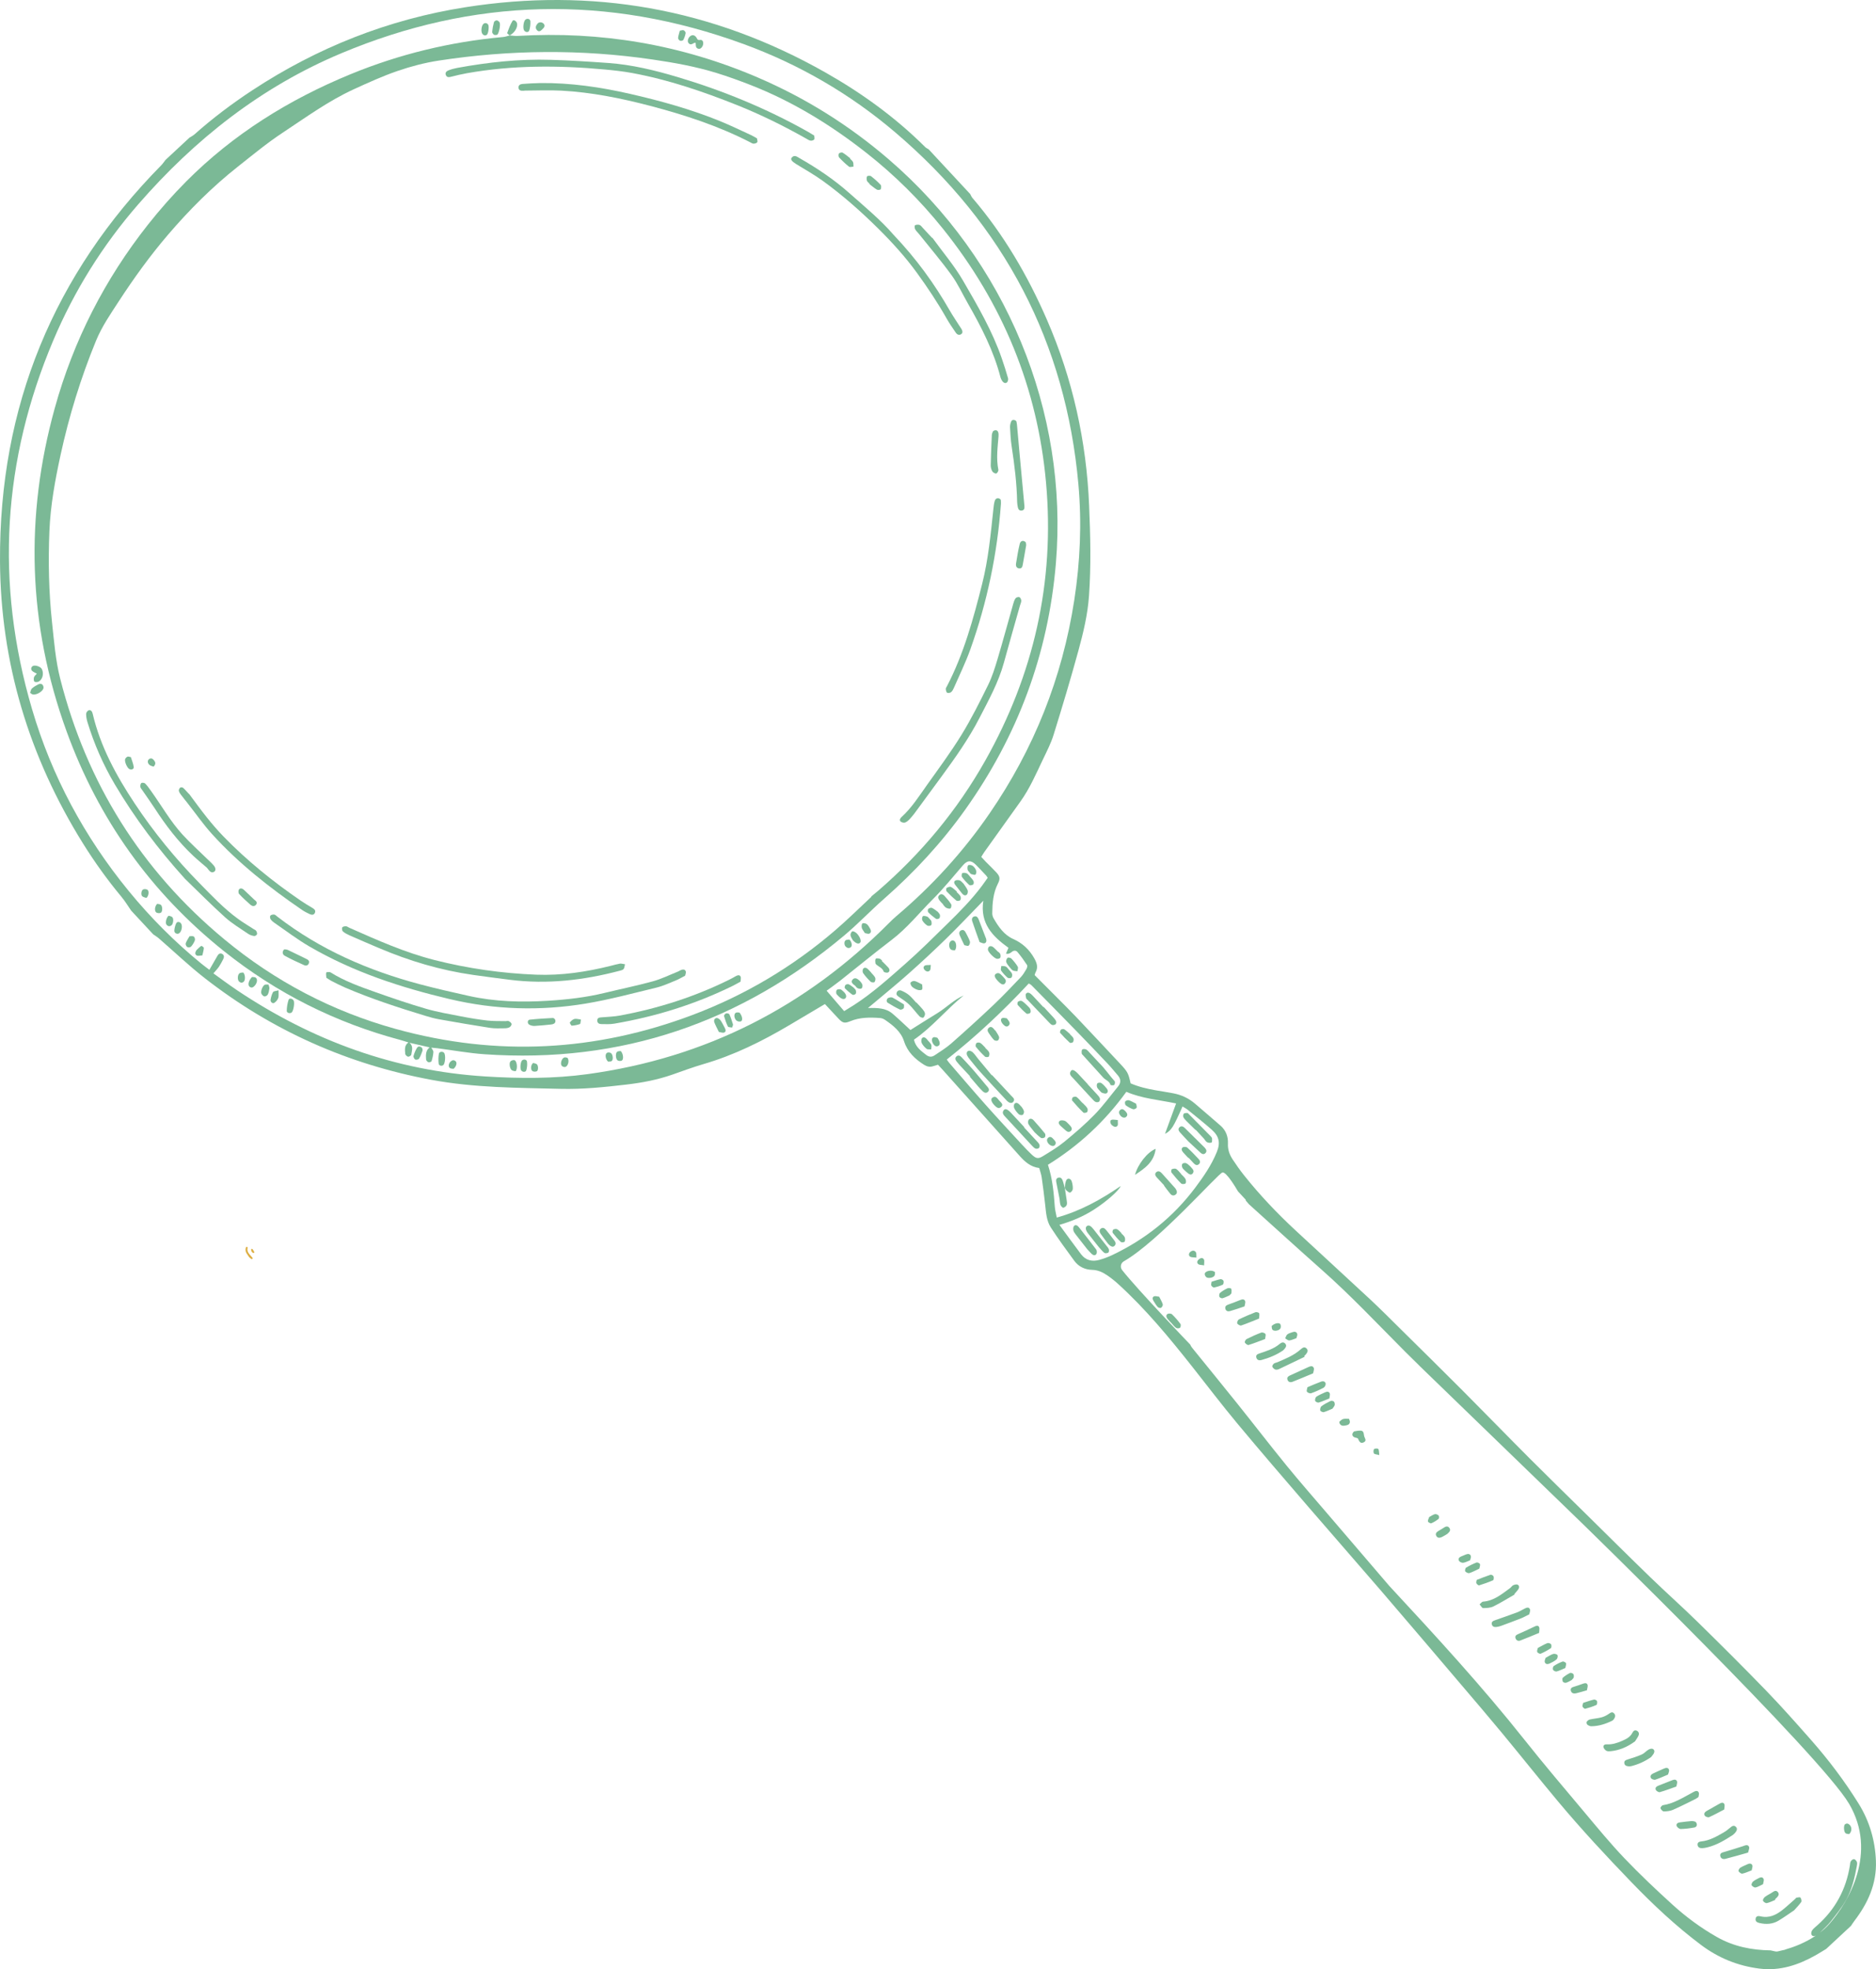 <?xml version="1.0" encoding="UTF-8"?>
<svg id="Layer_1" data-name="Layer 1" xmlns="http://www.w3.org/2000/svg" viewBox="0 0 1633.91 1714.49">
  <defs>
    <style>
      .cls-1 {
        fill: #7bb996;
      }

      .cls-1, .cls-2 {
        stroke-width: 0px;
      }

      .cls-2 {
        fill: #ddae41;
      }
    </style>
  </defs>
  <path class="cls-2" d="m219.92,1095.07c-.02-.12-.19-.2-.29-.31-.85-.97-1.74-1.92-2.54-2.93-1.17-1.47-1.97-3.08-1.48-5.11.12-.5.08-1.03-.58-1.12-.64-.08-.86.39-.97.9-.36,1.54-.27,3.05.53,4.39.78,1.32,1.69,2.56,2.42,3.65.76.67,1.3,1.23,1.94,1.64.21.14.76,0,1-.2.14-.12.03-.6-.03-.91Z"/>
  <path class="cls-2" d="m219.22,1087.31c-.27.1-.61.62-.55.87.15.69.48,1.32.75,1.98.05-.02.1-.04.15-.07.13.14.26.28.39.42.37.37.83.62,1.28.22.47-.42.2-.86-.1-1.29-.38-.54-.64-1.17-1.04-1.69-.19-.25-.66-.53-.88-.45Z"/>
  <path class="cls-1" d="m1564.66,1652.21c-.44.08-.76.73-1.16,1.09-3.66,3.2-7.22,6.55-11.03,9.56-5.54,4.39-11.6,7.39-19.22,5.56-1.87-.45-3.88-.32-4.21,2.17-.32,2.4,1.46,3.22,3.37,3.66,5.8,1.36,11.46,1.01,16.49-1.98,4.96-2.95,9.63-6.36,13.73-9.1,2.51-2.88,4.62-4.9,6.18-7.29.52-.81,0-2.85-.74-3.77-.43-.54-2.26-.1-3.42.1Z"/>
  <path class="cls-1" d="m1300.76,1398.6c6.32-3.1,12.3-6.88,18.42-10.38-.07-.15-.14-.3-.2-.45,1.06-1.23,2.2-2.4,3.17-3.7,1.08-1.44,1.45-3.3-.28-4.33-.93-.55-2.73-.11-3.88.41-1.1.49-1.79,1.78-2.81,2.52-7.15,5.19-13.93,11.04-23.47,11.79-1.11.09-2.06,1.55-3.08,2.38,1.04,1.14,2.11,3.25,3.11,3.24,3.05-.01,6.4-.19,9.03-1.48Z"/>
  <path class="cls-1" d="m1506.94,1591.22c-1.77,1.52-3.63,3-5.65,4.16-6.13,3.5-12.24,7.1-19.56,7.84-1.77.18-3.4.85-3.23,2.92.19,2.27,1.97,3.05,3.99,2.96,1.45-.06,2.91-.31,4.33-.65,8.48-2.02,15.69-6.51,22.37-10.82.95-.88,1.55-1.32,1.99-1.87,1.3-1.62,2.51-3.52.57-5.35-1.7-1.6-3.31-.47-4.81.81Z"/>
  <path class="cls-1" d="m1479.28,1564.55c.09-.98.78-2.71.23-3.92-.86-1.9-2.67-1.45-4.28-.6-8.66,4.58-16.9,10.07-26.96,11.68-.9.14-2.31,2.04-2.08,2.63.44,1.16,1.91,2.78,2.88,2.77,2.71-.04,5.61-.34,8.03-1.4,6.67-2.92,13.14-6.27,19.68-9.47.65-.32,1.2-.81,2.5-1.69Z"/>
  <path class="cls-1" d="m1303.16,1416.54c1.44-.15,2.89-.51,4.25-1.01,5.81-2.12,11.61-4.28,17.36-6.54,2.19-.86,4.25-2.05,7.12-3.46.21-1.22,1.16-3.1.61-4.41-.96-2.31-3.04-1.39-4.72-.55-2.1,1.06-4.11,2.35-6.31,3.17-6.47,2.42-13.01,4.67-19.53,6.96-1.66.58-3.11,1.38-2.65,3.47.44,2.05,2.11,2.53,3.87,2.35Z"/>
  <path class="cls-1" d="m1402.81,1524.68c7.62-.78,14.41-3.59,21.2-8.56.73-1.16,2.02-2.89,2.97-4.8.78-1.59.56-3.37-1.17-4.37-1.87-1.08-3.25.05-4.02,1.6-1.92,3.89-5.49,5.59-9.16,7.19-4.18,1.82-8.46,3.24-13.2,2.96-1.62-.1-3.18.66-2.87,2.43.2,1.17,1.39,2.52,2.48,3.16,1.01.58,2.52.52,3.77.39Z"/>
  <path class="cls-1" d="m1132.8,1174.85c-5.91,5.25-13.17,8.16-20.34,11.21-1,.42-2.23.52-3.01,1.18-.72.61-1.56,1.95-1.32,2.63.37,1.02,1.51,2.07,2.55,2.48.9.36,2.25.11,3.17-.32,7.52-3.53,14.98-7.17,22.46-10.78-.12-.24-.24-.48-.36-.71.4-.37.85-.69,1.18-1.11,1.25-1.59,2.74-3.38.87-5.33-1.88-1.97-3.62-.64-5.21.76Z"/>
  <path class="cls-1" d="m1439.46,1522.67c-.97-.47-2.73.07-3.8.71-2,1.19-3.57,3.19-5.66,4.11-3.96,1.75-8.12,3.08-12.28,4.36-1.73.53-3.2,1.02-3.02,3.12.18,2.11,1.81,2.68,3.57,2.85.91.08,1.86.03,2.73-.2,6.08-1.55,11.69-4.07,17.06-7.86.58-.76,1.44-1.71,2.11-2.78.98-1.57,1.08-3.44-.71-4.31Z"/>
  <path class="cls-1" d="m1098.72,1184.09c6.72-1.86,13.09-4.48,18.62-8.26.47-.44.76-.66,1-.93,1.36-1.55,2.82-3.31.88-5.26-1.62-1.63-3.37-.67-4.88.58-4.99,4.15-11.12,6.03-17.16,8.06-1.83.62-3.64,1.31-2.95,3.74.66,2.29,2.59,2.6,4.5,2.07Z"/>
  <path class="cls-1" d="m1381.9,1499.12c-.33.49.05,2.03.6,2.45.96.75,2.32,1.41,3.47,1.39,6.56-.09,12.6-2.04,18.37-4.92.4-.37.88-.68,1.17-1.11,1.06-1.57,1.91-3.3.39-5.04-1.67-1.92-3.08-.83-4.73.3-1.9,1.31-4.06,2.42-6.29,3.01-3.32.88-6.83,1.1-10.2,1.86-1.07.24-2.15,1.14-2.77,2.06Z"/>
  <path class="cls-1" d="m1523.4,1608.16c-.58-1.99-2.46-1.91-4.16-1.25-.34.13-.67.29-1.02.4-5.56,1.73-11.09,3.55-16.69,5.14-1.94.55-3.7,1.12-3.23,3.5.45,2.29,2.54,2.93,4.37,2.47,6.53-1.65,12.98-3.56,19.8-5.47.43-1.93,1.31-3.52.94-4.8Z"/>
  <path class="cls-1" d="m1144.26,1191.08c-.92-2.31-2.94-1.66-4.69-.86-5.26,2.41-10.51,4.85-15.8,7.21-1.61.72-3.04,1.58-2.5,3.6.63,2.34,2.62,2.74,4.43,2.04,5.9-2.28,11.71-4.8,17.95-7.39.27-1.72,1.09-3.4.61-4.6Z"/>
  <path class="cls-1" d="m1340.46,1416.54c-.97-1.84-2.76-.96-4.33-.21-4.56,2.19-9.16,4.28-13.78,6.34-1.6.71-3.05,1.51-2.41,3.59.6,1.93,2.35,2.74,3.97,2.13,5.41-2.01,10.7-4.31,16.58-6.72.04-1.97.63-3.87-.04-5.13Z"/>
  <path class="cls-1" d="m1080.99,1154.03c5.12-1.72,10.1-3.85,15.57-6.01.11-1.75.57-3.33.13-4.63-.21-.61-2.38-1.25-3.26-.9-4.89,1.89-9.72,3.95-14.41,6.26-.92.45-1.8,2.58-1.44,3.45.39.95,2.54,2.12,3.42,1.83Z"/>
  <path class="cls-1" d="m1444.23,1554.76c-1.79.68-2.94,1.98-2.01,3.73.52.98,2.52,2.1,3.43,1.83,4.7-1.33,9.26-3.1,14.35-4.88.26-1.6,1.05-3.24.6-4.48-.7-1.93-2.53-1.69-4.22-1-4.03,1.64-8.08,3.23-12.15,4.78Z"/>
  <path class="cls-1" d="m1497.5,1570.43c-3.72,2.2-7.56,4.21-11.3,6.4-1.55.91-2.51,2.53-1.31,4.11.66.86,2.78,1.55,3.69,1.14,4.28-1.89,8.37-4.19,13.15-6.66.06-1.59.7-3.5.05-4.76-.92-1.78-2.71-1.15-4.28-.23Z"/>
  <path class="cls-1" d="m1087.39,1171.02c4.79-1.47,9.45-3.36,14.44-5.21.18-1.86.85-3.52.28-4.41-.55-.85-2.64-1.56-3.59-1.2-4.38,1.64-8.66,3.58-12.84,5.68-.86.43-1.81,2.39-1.49,2.98.58,1.04,2.4,2.4,3.21,2.16Z"/>
  <path class="cls-1" d="m1071.16,1141.54c4.15-1.16,8.21-2.64,12.77-4.14.24-1.69.98-3.32.53-4.56-.69-1.91-2.47-1.71-4.18-1.02-3.5,1.42-7.05,2.76-10.61,4.03-1.74.62-2.9,1.6-2.43,3.59.49,2.1,2.32,2.54,3.92,2.09Z"/>
  <path class="cls-1" d="m1154.6,1204.73c-.27-2.09-2.31-2.43-3.91-1.85-3.9,1.42-7.69,3.13-11.99,4.91-.2,1.39-.97,3.07-.42,3.89.6.9,2.68,1.68,3.66,1.34,3.75-1.32,7.4-2.96,10.89-4.84.98-.53,1.91-2.33,1.76-3.44Z"/>
  <path class="cls-1" d="m1460.29,1589.76c.41,1.18,2.36,2.67,3.55,2.65,4-.09,8-.61,11.92-1.34,2.34-.43,2.92-3.13.9-4.99-.79-.15-2.05-.67-3.25-.59-3.46.25-6.88.73-10.32,1.16-1.83.22-3.46,1.23-2.8,3.11Z"/>
  <path class="cls-1" d="m1453.63,1540.88c-.57-1.96-2.48-1.92-4.14-1.19-3.31,1.46-6.64,2.89-9.89,4.46-1.59.77-2.77,2.31-1.66,3.97.6.91,2.69,1.68,3.71,1.36,3.61-1.14,7.05-2.78,11.11-4.46.31-1.29,1.24-2.89.87-4.15Z"/>
  <path class="cls-1" d="m1016.88,1143.99c-1.67,1.06-1.07,2.93.05,4.37.92,1.18,2.03,2.22,3.05,3.32l.02-.02c1.41,1.51,2.65,3.26,4.28,4.43.8.58,2.74.55,3.43-.04.66-.57.94-2.64.42-3.34-2.23-2.98-4.68-5.85-7.37-8.42-.76-.73-2.98-.87-3.89-.29Z"/>
  <path class="cls-1" d="m1288.27,1380.28c4.13-1.26,8.2-2.71,12.14-4.43.59-.26.76-2.37.41-3.4-.24-.7-1.93-1.62-2.61-1.41-3.98,1.29-7.85,2.88-12.08,4.5-.12.89-.64,2.07-.28,2.89.38.84,1.85,2.04,2.43,1.86Z"/>
  <path class="cls-1" d="m1378.35,1466.02c-2.36.88-4.76,1.69-7.18,2.42-1.86.56-3.68,1.22-3.03,3.62.6,2.22,2.55,2.66,4.46,2.22,2.99-.69,5.92-1.63,9.52-2.64.23-1.69,1.04-3.51.53-4.85-.74-1.92-2.66-1.38-4.29-.76Z"/>
  <path class="cls-1" d="m1535.48,1654.85c.38,1,2.34,2.28,3.29,2.08,2.58-.55,4.98-1.82,7.46-2.81-.08-.19-.17-.37-.25-.56.53-.49,1.07-.97,1.58-1.48,1.39-1.39,2.34-3.1.81-4.82-1.57-1.76-3.23-.76-4.84.36-2.05,1.42-4.41,2.41-6.37,3.92-.94.72-1.99,2.48-1.68,3.31Z"/>
  <path class="cls-1" d="m1276.21,1368.16c.73.9,2.58,1.74,3.55,1.43,2.74-.84,5.28-2.29,8.61-3.83.22-1.04.89-2.54.66-3.93-.11-.64-2.25-1.74-2.98-1.46-3.18,1.23-6.27,2.75-9.18,4.52-.71.43-1.15,2.68-.67,3.26Z"/>
  <path class="cls-1" d="m1158.8,1219.79c-2.75,1.31-5.48,2.76-7.9,4.57-.85.64-1.28,2.52-1.03,3.68.15.68,2.21,1.67,3.07,1.43,2.74-.79,5.33-2.09,7.59-3.03.89-1.4,1.77-2.23,1.95-3.22.17-.94-.09-2.36-.73-2.96-.62-.58-2.18-.83-2.95-.46Z"/>
  <path class="cls-1" d="m1158.08,1212.96c-.87-1.8-2.77-1.36-4.33-.6-2.42,1.17-4.98,2.14-7.18,3.63-.87.59-1.39,2.45-1.16,3.58.14.71,2.18,1.8,3,1.57,3.08-.88,6.02-2.24,9.42-3.58.14-1.68.82-3.43.25-4.61Z"/>
  <path class="cls-1" d="m1185.1,1245.58c-2.12-.12-4.26.46-5.72.65-2.17,1.8-1.95,3.93,0,5.02,1.08.6,3.02.57,3.37,1.35,1.12,2.44,2.18,4.69,5.17,3.07,2.81-1.53.5-3.64.14-5.64-.38-2.12-.32-4.29-2.97-4.45Z"/>
  <path class="cls-1" d="m1257.07,1330.34c-1.35.91-2.78,1.7-4.18,2.54-1.67,1.01-3.1,2.31-1.89,4.43,1.19,2.09,3.18,1.66,4.89.87,1.64-.76,3.14-1.8,4.67-2.7,1.46-1.46,3.41-2.88,1.82-5.14-1.56-2.23-3.54-1.2-5.31,0Z"/>
  <path class="cls-1" d="m1347.7,1430.58c-2.66,1.03-5.13,2.54-8.29,4.19-.2.93-.93,2.35-.58,3.47.24.78,2.3,1.85,2.99,1.56,3.09-1.32,6.09-2.94,8.87-4.81.63-.42.75-2.57.23-3.39-.48-.75-2.37-1.35-3.22-1.02Z"/>
  <path class="cls-1" d="m1390.37,1484.44c.64-.28.89-2.32.58-3.36-.2-.67-1.88-1.55-2.63-1.37-3.17.75-6.24,1.87-9.46,2.89-.25,1.26-.86,2.41-.54,3.23.33.84,1.75,2.06,2.35,1.9,3.31-.85,6.6-1.92,9.71-3.3Z"/>
  <path class="cls-1" d="m1352.79,1439.99c-2.06.62-3.89,1.94-6.64,3.41-.19.84-1.08,2.42-.71,3.69.58,2.01,2.59,2.01,4.18,1.25,2.13-1.01,4.31-2.07,6.06-3.59.82-.71,1.29-2.84.8-3.76-.42-.79-2.6-1.33-3.68-1Z"/>
  <path class="cls-1" d="m1526.22,1624.09c-.69-1.87-2.53-1.82-4.22-1.02-2.12,1.02-4.38,1.81-6.34,3.08-.85.55-1.79,2.42-1.46,3,.6,1.03,2.31,2.31,3.25,2.13,2.63-.52,5.09-1.73,8.14-2.85.25-1.48,1.06-3.12.62-4.33Z"/>
  <path class="cls-1" d="m1363.94,1448.09c-.13-.68-2.23-1.77-2.98-1.49-2.69.99-5.3,2.32-7.68,3.9-.71.47-1.11,2.45-.69,3.26.43.84,2.21,1.73,3.09,1.5,2.43-.61,4.69-1.8,7.61-3,.25-1.27.91-2.79.65-4.17Z"/>
  <path class="cls-1" d="m1064.69,1130.35c2.38-.7,4.62-1.86,6.09-2.49,1.02-1.12,1.66-1.49,1.7-1.93.12-1.31.39-2.86-.18-3.9-.32-.58-2.43-.77-3.35-.34-2.27,1.05-4.46,2.39-6.37,3.98-.69.58-.9,2.34-.56,3.33.23.69,1.95,1.55,2.68,1.33Z"/>
  <path class="cls-1" d="m1526.7,1638.26c-.76.69-1.5,2.54-1.11,3.13.66,1,2.39,2.13,3.38,1.93,2.06-.4,3.93-1.64,6.53-2.83.2-1.44,1.08-3.36.49-4.62-1.01-2.16-3.08-1.34-4.72-.42-1.57.88-3.27,1.63-4.56,2.81Z"/>
  <path class="cls-1" d="m1361.12,1460.76c-.59.54-.42,2.49.09,3.45.33.63,2.04,1.09,2.87.84,1.71-.51,3.26-1.55,4.72-2.3.72-.86,1.61-1.46,1.8-2.26.23-.95.23-2.36-.33-3.04-.56-.67-2.21-1.22-2.88-.88-2.24,1.13-4.42,2.5-6.27,4.18Z"/>
  <path class="cls-1" d="m1280.36,1358.47c.25-1.15,1.03-2.59.69-3.71-.58-1.9-2.35-2.12-4.07-1.46-1.51.57-2.99,1.23-4.48,1.85-1.74.72-2.78,2.14-1.76,3.81.58.95,2.42,1.79,3.55,1.66,1.91-.22,3.69-1.25,6.08-2.14Z"/>
  <path class="cls-1" d="m1064.97,1118.49c.67-.32.95-2.27.67-3.3-.19-.7-1.8-1.64-2.56-1.5-2.61.5-5.13,1.42-7.84,2.24-.14,1.32-.63,2.5-.26,3.28.39.82,1.76,1.89,2.44,1.74,2.6-.54,5.18-1.32,7.55-2.46Z"/>
  <path class="cls-1" d="m1005.02,1128.7c-1.75.84-1.15,2.77-.16,4.29,1.11,1.7,2.12,3.5,3.48,4.97.59.64,2.31,1.07,2.88.68.84-.58,1.74-2.13,1.5-2.99-.58-2.07-1.8-3.98-3.11-6.65-1.45-.14-3.35-.88-4.58-.29Z"/>
  <path class="cls-1" d="m1125.68,1159.84c-1.53.58-3.25.96-4.47,1.94-.95.75-1.27,2.29-1.88,3.48,1.19.64,2.46,1.87,3.57,1.78,1.94-.17,3.78-1.15,6.22-1.98.25-1.19,1.05-2.63.7-3.76-.6-1.93-2.4-2.11-4.14-1.45Z"/>
  <path class="cls-1" d="m1249.77,1318.3c-1.54.33-2.9,1.4-4.98,2.49-.34.99-1.18,2.41-1.15,3.83.01.58,2.24,1.91,2.91,1.64,2.28-.95,4.43-2.31,6.37-3.84.53-.42.57-2.37.07-2.92-.71-.78-2.26-1.4-3.23-1.2Z"/>
  <path class="cls-1" d="m1607.38,1596.07c.91.72,2.45.63,3.18.79,2.36-2.27,2.4-5.79.7-7.73-1.26-1.45-2.77-1.99-4.36-.79-1.29.98-1.1,6.48.48,7.73Z"/>
  <path class="cls-1" d="m1057.79,1110.63c.53-.92.36-2.25.45-2.94-2.36-2.53-8.52-1.3-8.97,1.3-.16.92.66,2.52,1.5,3.08,1.84,1.21,6.01.31,7.02-1.44Z"/>
  <path class="cls-1" d="m1166.61,1237.72c-.24.21-.11,1.1.12,1.55,1.32,2.63,3.56,2.12,5.71,1.72,1.93-.36,3.42-1.25,3.23-3.56-.04-.52-.35-1.02-.77-2.14-1.58.02-3.37-.24-4.98.16-1.23.31-2.29,1.39-3.3,2.27Z"/>
  <path class="cls-1" d="m1115.1,1156.72c.6-.92.6-2.86,0-3.83-.99-1.62-5.13-.89-7.56,1.64.13.69,0,2.22.7,3.16,1.16,1.57,5.56,1.03,6.86-.97Z"/>
  <path class="cls-1" d="m1042.03,1094.94c-.18-2.19.16-3.76-.47-4.69-1.25-1.84-3.18-1.63-4.73-.39-1.42,1.14-1.9,3.06-.37,4.18,1.15.84,3.11.56,5.58.89Z"/>
  <path class="cls-1" d="m1043.62,1100.59c.97.83,2.79.65,5.11,1.1-.04-2.38.46-4.16-.21-5.23-1.08-1.72-2.91-1.24-4.32-.09-1.43,1.18-2.16,2.88-.59,4.22Z"/>
  <path class="cls-1" d="m1196.79,1261.68c-.68.72-.75,2.82-.16,3.74.5.79,2.31.78,4.67,1.44-.35-2.58-.13-4.32-.9-5.31-.46-.6-2.97-.54-3.61.13Z"/>
  <path class="cls-1" d="m660.6,67.72c-67.57-29.09-137.6-40.71-209.85-36.44-2.24.13-4.53-.26-6.79-.43-1.92.47-3.8,1.19-5.76,1.37-46.14,4.2-90.5,14.96-132.98,32.43-53.68,22.07-102.09,52.2-143.01,93.3-11.77,11.82-22.89,24.42-33.25,37.52-37.64,47.61-64.95,100.93-81.29,159.96-25.98,93.83-23.66,187.79,10.35,281.39,27.7,76.22,73.22,140.3,136.99,191.25,46.01,36.75,97.44,62.39,153.84,77.41,2.32.62,4.61,1.42,6.91,2.14-3.73,2.42-3.12,6.33-2.82,9.96.07.91,1.57,2.32,2.51,2.44.89.12,2.66-1.01,2.77-1.82.49-3.5,2.07-7.29-1.58-10.33,5.86,1.34,11.71,2.68,17.57,4.02-3.55,2.69-3.37,6.67-3.11,10.56.06.84,1.15,2.08,1.99,2.35.81.25,2.58-.29,2.77-.88.8-2.58,1.44-5.29,1.59-8,.07-1.2-1.17-2.52-1.82-3.79,1.83.18,3.66.31,5.48.54,13.6,1.76,27.18,4.25,40.81,5.2,119.68,8.35,223.47-28.08,313.23-103.29,12.11-10.14,23.02-21.68,34.9-32.11,26.47-23.23,50.23-48.91,70.68-77.65,45.38-63.79,72.23-135,78.89-214.23,11.13-132.35-43.41-263.95-145.56-351.84-34.33-29.54-72.13-53.22-113.47-71.02Zm160.51,131.26c52.42,65.23,82.57,139.06,89.94,221.26,7.79,86.9-10.94,167.39-52.86,241.84-24.46,43.44-55.92,81.11-93.51,113.6-1.92,1.66-3.93,3.23-5.89,4.84.06.07.13.14.19.22-10.51,9.77-20.72,19.91-31.6,29.25-37,31.76-78.45,56.45-124.3,73.71-83.9,31.59-170.1,36.6-258.49,12.12-54.98-15.23-104.84-41.23-149.19-77.98-72.73-60.27-119.93-136.39-142.98-226.99-4.06-15.97-5.35-32.63-7.11-49.04-2.84-26.45-3.36-52.94-2.28-79.39.92-22.43,4.95-44.32,9.67-66.08,7.42-34.19,17.69-67.4,30.91-99.62,5.11-12.44,12.69-23.39,19.92-34.49,13.12-20.13,27.15-39.59,42.8-57.86,18.51-21.61,38.5-41.64,60.83-59.27,12.83-10.13,25.47-20.62,39.11-29.61,20.15-13.27,39.72-27.62,61.84-37.75,12.58-5.76,25.24-11.53,38.34-16.02,11.52-3.95,23.53-7.09,35.62-8.95,61.78-9.47,123.99-10.11,186.5-.92,18.72,2.75,37.41,6.09,55.62,11.72,9.96,3.08,19.81,6.65,29.54,10.45,36.66,14.34,69.96,34.78,100.97,59.17,24.62,19.36,46.75,41.33,66.39,65.77Z"/>
  <path class="cls-1" d="m33.81,593.37c3.48-2.01,4.56-7.3,2.54-11.02-1.02-1.88-5.41-3.43-7.43-2.63-1.85.73-2.39,3.13-.82,4.5,1.09.95,2.52,1.5,3.99,2.33-.95,1.12-2.14,1.95-2.47,3.07-.35,1.18-.35,3.18.37,3.82.73.65,2.81.52,3.82-.07Z"/>
  <path class="cls-1" d="m599.49,37.21c1.42,2.13,3.09,1.41,4.75.36.41-.26,1.01-.24,1.63-.38.04.65.11,1.17.11,1.69,0,1.85.58,3.34,2.64,3.64,1.76.26,3.69-2.05,3.85-4.52.13-1.98-.86-3.59-2.8-3.21-2.54.5-2.52-1.58-3.52-2.67-1.47-1.61-3.1-1.97-4.88-.71-1.84,1.31-2.82,4.23-1.77,5.8Z"/>
  <path class="cls-1" d="m622.19,890.17c.97,2.6,2.36,5.05,3.91,8.28,1.43.2,3.34,1.03,4.66.5,1.85-.76,1.24-2.7.34-4.3-1.19-2.12-2.16-4.39-3.58-6.33-.74-1-2.36-2.11-3.4-1.99-1.9.22-2.57,2.12-1.93,3.85Z"/>
  <path class="cls-1" d="m443.86,30.75c-.05.02-.1.06-.15.08.08,0,.17.02.25.02,0,0,0,0,.01,0-.03-.03-.08-.06-.11-.1Z"/>
  <path class="cls-1" d="m450.42,20.9c-.23-2.4-3.09-4.28-4.07-2.69-2,3.23-3.27,6.95-4.61,10.56-.12.33,1.3,1.28,2.11,1.98,3.79-1.64,6.91-6.3,6.56-9.85Z"/>
  <path class="cls-1" d="m37.92,598.53c0-.94-.6-2.27-1.34-2.76-.73-.48-2.17-.45-2.98-.04-2.06,1.04-4.14,2.19-5.82,3.73-.95.87-1.1,2.59-1.55,3.75.95.69,1.23.95,1.55,1.12,3.07,1.61,10.14-2.35,10.14-5.8Z"/>
  <path class="cls-1" d="m430.38,30.31c.8.42,2.01,0,2.68-.03,1.64-1.45,3.06-9.05,2.07-10.73-.49-.83-1.59-1.76-2.44-1.82-.83-.06-2.24.78-2.45,1.52-.77,2.77-1.3,5.65-1.57,8.53-.08.8.9,2.11,1.71,2.54Z"/>
  <path class="cls-1" d="m251.31,870.58c-.97,3.02-1.51,6.3-1.57,9.5-.04,1.86,2.86,2.63,4.32,1.39,1.57-1.32,2.73-8.61,1.66-10.38-1.14-1.88-3.83-2.34-4.41-.51Z"/>
  <path class="cls-1" d="m632.36,882.3c-.8.27-1.92,1.69-1.75,2.31.87,3.12,1.93,6.23,3.36,9.14.34.69,2.35.6,3.67.88.41-1.43.93-2.2.75-2.77-.92-2.97-1.89-5.95-3.16-8.79-.27-.6-2.06-1.04-2.87-.77Z"/>
  <path class="cls-1" d="m742.36,810.88c-.9.33-1.8,2.32-1.61,3.42.31,1.72,1.54,3.3,2.11,4.43,1.06.92,1.58,1.49,2.2,1.89,1.56,1,3.41,1.42,4.34-.31.5-.92,0-2.68-.54-3.84-.69-1.48-1.7-2.95-2.91-4.04-.96-.87-2.7-1.86-3.6-1.53Z"/>
  <path class="cls-1" d="m386.71,916.56c-1.29-1.36-4.14-1.01-4.46.86-.48,2.8-.51,5.78-.18,8.64.21,1.79,2.47,2.35,3.93,1.33,1.82-1.27,2.33-9.12.71-10.83Z"/>
  <path class="cls-1" d="m367.61,912.35c-1.81-1.7-3.52-1.54-4.48.05-1.3,2.15-2.31,4.55-2.97,6.99-.24.87.68,2.7,1.52,3.11.83.4,2.82-.05,3.27-.79,1.31-2.14,2.21-4.56,3.04-6.96.25-.73-.25-1.75-.37-2.4Z"/>
  <path class="cls-1" d="m233.23,865.89c.81-1.58,1.17-3.46,1.4-5.26.12-.98-.42-2.06-.73-3.41-1.24.03-2.4-.24-3.27.14-1.9.83-3.84,5.76-2.97,7.74.46,1.04,1.65,2.27,2.65,2.43.92.15,2.47-.76,2.92-1.64Z"/>
  <path class="cls-1" d="m460.95,26.53c.8-2.53,1.12-5.36.97-8.04-.12-2.07-2.73-2.73-4.28-1.39-1.69,1.46-2.42,7.41-1.16,9.38,1.13,1.77,3.85,1.98,4.46.05Z"/>
  <path class="cls-1" d="m242.59,862.19c-2.27.69-4.28.69-4.8,1.6-1.13,1.97-1.72,4.35-2.13,6.65-.31,1.78,1.7,3.6,3.1,2.77,1.53-.91,2.93-2.58,3.55-4.25.62-1.67.21-3.76.28-6.76Z"/>
  <path class="cls-1" d="m751.15,804c-.76.59-.86,2.58-.56,3.81.34,1.37,1.46,2.56,2.69,4.57.99.15,2.67.92,3.85.47,1.83-.71,1.64-2.66.73-4.25-.83-1.44-1.67-3.06-2.93-4.02-.95-.72-3.06-1.13-3.77-.57Z"/>
  <path class="cls-1" d="m165.06,815.12c-1.36,2.45-2.67,4.24-3.33,6.25-.28.85.53,2.65,1.35,3.16.79.49,2.72.3,3.31-.35,1.41-1.57,2.57-3.49,3.33-5.48.34-.9-.2-2.85-.94-3.32-.96-.61-2.54-.22-3.71-.25Z"/>
  <path class="cls-1" d="m454.63,923.34c-1.31,1.32-1.81,6.8-.78,8.47,1.05,1.7,3.95,1.92,4.52.06.72-2.34.93-5.02.64-7.5-.24-2-2.96-2.47-4.38-1.04Z"/>
  <path class="cls-1" d="m424.08,30.23c1.29-1.1,2.06-7.31,1.09-8.79-.99-1.52-2.98-1.77-4.24-.53-1.59,1.56-2.16,6.31-.99,8.27,1.02,1.71,2.84,2.17,4.14,1.05Z"/>
  <path class="cls-1" d="m448.14,923.06c-1.01-.35-2.88.23-3.57,1.05-1.34,1.59-.55,6.39,1.17,7.64.98.71,2.45.71,3.29.92,2.07-2.24,1.17-8.9-.88-9.61Z"/>
  <path class="cls-1" d="m222.68,851.15c-.96-.65-2.5-.43-3.19-.52-3.12,3.23-3.86,7.03-2.11,8.45,1.68,1.36,3.06.59,4.29-.68,2.32-2.4,2.94-5.93,1.01-7.25Z"/>
  <path class="cls-1" d="m175.31,823.53c-1.52,1.03-2.81,2.4-4.17,3.67-.13.12-.19.3-.28.46-.96,1.54-1.25,3.36.54,4.25,1.15.58,2.85,0,4.84-.09.54-2.47,1.18-4.47,1.3-6.51.03-.56-1.97-1.95-2.23-1.78Z"/>
  <path class="cls-1" d="m153.39,804c-.86,1.95-1.45,4.15-1.56,6.29-.11,2.06,2.29,3.3,3.99,2.39,2.41-1.3,3.46-6.8,1.7-8.89-1.23-1.45-3.36-1.51-4.12.21Z"/>
  <path class="cls-1" d="m595.14,34.75c.97-1.85,1.67-3.92,2.03-5.99.12-.7-.93-2.06-1.74-2.4-.81-.35-1.97.18-3.33.37-.56,2.2-1.29,4.23-1.5,6.34-.08.75.94,2.11,1.73,2.4.81.29,2.49-.09,2.82-.71Z"/>
  <path class="cls-1" d="m537.93,923.23c.91.62,2.86.66,3.75.08,1.62-1.07,1.15-5.99-1.05-8.24-.75.14-2.25,0-3.16.68-1.57,1.16-1.31,6.29.46,7.48Z"/>
  <path class="cls-1" d="m149.3,805.67c1.59-1.14,2.18-5.77.75-7.16-.86-.84-2.4-.97-3.19-1.26-2.12,1.71-2.97,6.3-1.92,7.71,1.23,1.65,2.83,1.82,4.36.71Z"/>
  <path class="cls-1" d="m211.84,846.69c-.79.15-2.32.01-3.24.69-1.75,1.29-1.93,5.6-.5,7.04,1.37,1.39,2.94,1.56,4.31.13,1.32-1.37,1.29-5.96-.57-7.86Z"/>
  <path class="cls-1" d="m491.59,920.64c-2.37.64-3.91,5.49-2.31,7.32.59.68,1.94,1.17,2.83,1.04,2.55-.37,4.14-5.69,2.07-8.02-.61-.1-1.71-.58-2.59-.34Z"/>
  <path class="cls-1" d="m140.05,794.68c1.63-.87,1.62-5.68,0-6.92-.92-.71-2.43-.64-3.17-.81-2.26,2.23-2.46,6.42-.67,7.55.98.62,2.84.71,3.84.18Z"/>
  <path class="cls-1" d="m640.85,881.75c-1.87,1.05-1.56,4.98.64,6.83.89.75,2.8,1.08,3.83.65,1.78-.74,1.29-4.65-1.27-7.63-.68.01-2.22-.4-3.19.15Z"/>
  <path class="cls-1" d="m467.48,26.04c1.61,2.01,3.21,1.18,4.61-.3,2.33-2.06,2.75-3.51,1.46-5.03-1.35-1.58-3.97-1.76-5.36-.14-1.32,1.56-2.31,3.46-.71,5.46Z"/>
  <path class="cls-1" d="m463.73,932.54c.94.63,2.82.64,3.85.12,1.36-.69,1.35-4.91-.01-6.05-.94-.79-2.45-.88-3.26-1.14-2.16,1.81-2.32,5.89-.57,7.08Z"/>
  <path class="cls-1" d="m128.48,774.72c-.92-.66-2.8-.81-3.81-.32-1.63.8-2.13,4.67-.79,5.89,1.01.92,2.68,1.13,3.6,1.48,2.09-1.66,2.51-5.96,1-7.05Z"/>
  <path class="cls-1" d="m531.98,916.79c-.86-.55-2.58-.62-3.38-.11-1.79,1.15-1.45,5.23,1.01,7.64.7-.1,2.25.1,3.16-.56,1.56-1.12,1.04-5.81-.79-6.98Z"/>
  <path class="cls-1" d="m392.52,924.17c-1.86,1.65-2.32,4.64-.65,5.74,1,.66,2.52.51,3.21.63,2.52-2.31,3.13-5.21,1.81-6.5-1.49-1.45-3-1.09-4.37.12Z"/>
  <path class="cls-1" d="m736.51,824.12c1.32,1.38,2.92,1.69,4.47.6,1.42-1,1.07-4.43-1.15-6.68-.76.12-2.27-.04-3.26.59-1.52.96-1.44,4.04-.06,5.49Z"/>
  <path class="cls-1" d="m1041.31,983.86c.05-.05.11-.1.17-.15,2.29,2.46,4.59,4.9,6.85,7.38,1,1.1,1.71,2.65,2.91,3.34,1.08.62,2.82.74,3.94.31.56-.22.54-2.19.48-3.36-.03-.65-.54-1.42-1.04-1.93-6.53-6.66-13.09-13.28-19.66-19.91-.25-.25-.65-.57-.94-.54-1.02.09-2.37-.02-2.95.58-.58.6-.82,2.13-.46,2.94.58,1.3,1.68,2.44,2.71,3.5,2.62,2.66,5.32,5.24,7.99,7.85Z"/>
  <path class="cls-1" d="m935.44,1067.39c-.76.78-.86,2.67-.56,3.91.33,1.37,1.36,2.65,2.26,3.82,3.42,4.45,6.91,8.83,9.74,12.43,1.72,1.85,2.7,2.99,3.77,4.04,1.38,1.35,3.16,1.86,4.25.2.59-.89.52-2.98-.14-3.87-4.92-6.59-10.05-13.01-15.14-19.48-1.14-1.46-2.76-2.49-4.18-1.05Z"/>
  <path class="cls-1" d="m1045.55,1003.59c1.42,1.31,3.03,1.76,4.39.29,1.33-1.45.77-3.05-.52-4.45-.13-.14-.25-.28-.38-.42-5.73-5.66-11.46-11.33-17.2-16.99-1.33-1.31-2.93-1.96-4.43-.66-1.52,1.32-1.05,3.03.18,4.42,2.23,2.52,4.58,4.96,7.29,7.88,3.26,3.04,6.96,6.49,10.67,9.92Z"/>
  <path class="cls-1" d="m946.71,1067.44c-1.6,1.07-1.37,3.39.87,6.34,3.28,4.3,6.68,8.5,9.36,11.89,2.13,2.3,3.36,4.03,4.99,5.18.75.53,2.53.27,3.39-.3.58-.38.71-2.05.4-2.95-.4-1.17-1.4-2.16-2.21-3.19-3.67-4.7-7.39-9.37-11.04-14.09-2.36-3.05-4.12-3.98-5.77-2.89Z"/>
  <path class="cls-1" d="m1006.94,1020.66c-1.47,1.42-.69,3.08.53,4.43,2.13,2.37,4.33,4.68,6.5,7.02-.05.06-.11.11-.16.17,1.82,2.38,3.57,4.82,5.49,7.12,1.21,1.45,2.84,1.9,4.44.77,1.64-1.14,1.54-2.74.63-4.4-.27-.49-.56-.99-.93-1.4-3.87-4.34-7.73-8.7-11.66-12.99-1.4-1.53-3.19-2.3-4.84-.71Z"/>
  <path class="cls-1" d="m1006.54,1000.22c-7.14,2.79-15.55,13.35-17.99,22.63,8.73-5.68,16.58-11.26,17.99-22.63Z"/>
  <path class="cls-1" d="m958.75,1069.74c-1.63,1.27-1.06,3.09-.1,4.5,2,2.93,4.24,5.72,6.25,8.4,2.31,2.67,4.34,3.47,5.72,2.13,2.21-2.15.4-4.05-.92-5.82-2.01-2.7-4.13-5.33-6.24-7.96-1.27-1.58-2.83-2.72-4.71-1.25Z"/>
  <path class="cls-1" d="m1035.18,1007.98c1.53,1.65,3.05,3.32,4.61,4.94,1.3,1.35,2.86,2.02,4.39.67,1.53-1.36,1.09-3.08-.18-4.42-3.21-3.42-6.43-6.85-9.9-9.99-.8-.72-3-.88-3.88-.31-1.65,1.09-1.07,2.93.16,4.34,1.47,1.7,3.05,3.31,4.58,4.96l.22-.2Z"/>
  <path class="cls-1" d="m1024.51,1017.8c-.92-.61-2.72-.31-3.88.15-.48.19-.81,2.28-.36,2.84,2.67,3.36,5.46,6.66,8.52,9.66.66.65,3.15.55,3.73-.13.65-.76.52-2.81-.06-3.87-.87-1.59-2.45-2.8-3.73-4.17l.06-.06c-1.4-1.51-2.62-3.32-4.28-4.41Z"/>
  <path class="cls-1" d="m973.04,1070.27c-.9-.48-2.55-.28-3.44.28-.58.36-.89,2.3-.45,2.87,2.15,2.78,4.48,5.47,7.03,7.88.59.56,3,.33,3.33-.27.56-1,.53-2.75.03-3.89-.58-1.29-1.94-2.24-2.97-3.35.06-.06.11-.11.17-.17-1.22-1.16-2.28-2.61-3.7-3.36Z"/>
  <path class="cls-1" d="m929.63,1026.52c-.95.49-1.41,2.2-1.72,3.46-.35,1.42-.36,2.93-.48,4.41.51.77.89,1.7,1.57,2.26.92.76,2.45,1.96,3.05,1.67,1.08-.53,2.24-1.97,2.31-3.13.13-2.13-.25-4.41-.9-6.5-.51-1.65-2.07-3.09-3.84-2.16Z"/>
  <path class="cls-1" d="m927.41,1034.63c-.62-2.32-1.09-4.69-1.92-6.94-.6-1.63-1.87-2.96-3.85-2.32-1.97.64-1.99,2.31-1.63,4.08.95,4.71,1.89,9.43,2.78,14.15.34,1.81.25,3.73.84,5.46.35,1.03,1.82,2.59,2.45,2.46,1.17-.24,2.55-1.34,2.98-2.44.48-1.24.13-2.89-.06-4.34-.46-3.44-1.04-6.87-1.57-10.3,0-.02,0-.04,0-.06,0,0-.01-.02-.02-.03v.27Z"/>
  <path class="cls-1" d="m1029.79,1013.24c-.59.66-.51,2.45-.02,3.4.66,1.27,1.96,2.24,3.04,3.28,2.99,2.88,4.71,3.42,6.01,1.69,1.89-2.51-.46-3.98-2.08-6.04-.95-.78-2.11-2.16-3.58-2.82-.93-.42-2.76-.19-3.36.49Z"/>
  <path class="cls-1" d="m979.98,959.04c-.46.76-.12,2.81.57,3.33,1.89,1.43,4.08,2.59,6.31,3.37.84.29,2.62-.49,3.05-1.3.45-.84-.22-2.3-.39-3.48-2.34-1.16-4.26-2.39-6.34-3.01-.95-.28-2.72.32-3.2,1.1Z"/>
  <path class="cls-1" d="m973.24,980.15c.71-.9.23-2.77.32-4.99-2.37-.11-4.18-.65-5.56-.14-1.53.57-1.17,3.22.47,4.65,1.5,1.31,3.42,2.18,4.77.48Z"/>
  <path class="cls-1" d="m975.57,966.46c-1.57,1.49-1.01,3.28.28,4.85,1.55,1.89,3.86,2.33,5.17.92,1.69-1.81.36-3.28-.84-4.76-1.34-1.31-2.85-2.69-4.61-1.01Z"/>
  <path class="cls-1" d="m882.57,959.22c1.72-2.32-.32-3.62-1.71-5.1-5.63-6.03-11.24-12.08-16.85-18.12-.08.07-.15.13-.23.2-3.95-4.76-7.91-9.5-11.85-14.27-1.55-1.88-2.87-3.98-4.6-5.66-.9-.87-2.68-1.7-3.69-1.4-1.81.53-2.07,2.38-1.23,4.13.48,1,1.13,1.95,1.83,2.81,3.07,3.78,6.06,7.64,9.32,11.25,7.67,8.47,15.43,16.87,23.28,25.18,2.24,2.38,4.53,2.6,5.73.98Z"/>
  <path class="cls-1" d="m904.87,999.51c.58-.57.78-2.06.45-2.9-.44-1.16-1.47-2.14-2.35-3.1-3.68-4.01-7.4-7.98-11.11-11.97l.23-.22c-3.83-4.12-7.68-8.23-11.49-12.37-2.96-3.21-5.11-4.09-6.4-2.36-1.93,2.59.14,4.43,1.78,6.21,7.63,8.28,15.27,16.55,22.94,24.79.88.95,1.87,1.99,3.01,2.44.84.33,2.32.07,2.93-.53Z"/>
  <path class="cls-1" d="m860.35,950.69c1.49-1.31,1.06-2.96-.27-4.4-.25-.28-.51-.55-.75-.84-3.99-4.75-7.92-9.56-11.99-14.24-3.21-3.69-6.59-7.23-9.93-10.8-1.28-1.37-2.85-2.03-4.38-.64-1.52,1.38-.96,2.99.16,4.46.68.9,1.41,1.76,2.17,2.59,3.19,3.45,6.39,6.89,9.59,10.33-.09.09-.19.18-.28.27,2.44,2.86,4.86,5.74,7.33,8.58,1.23,1.42,2.54,2.77,3.88,4.1,1.35,1.34,3.03,1.85,4.47.58Z"/>
  <path class="cls-1" d="m942.12,917.19c.06.61.8,1.22,1.31,1.77,5.78,6.39,11.58,12.76,17.36,19.15,2.03,2.24,5.44,3.1,6.42,6.5.09.3,2.6.56,3.21,0,.64-.59.9-2.69.37-3.27-4.66-5.18-8.51-11.08-13.53-15.95-2.68-2.88-5.34-5.77-8.04-8.63-1.02-1.09-1.98-2.41-3.24-3.06-.94-.48-2.74-.51-3.39.09-.66.6-.57,2.24-.46,3.41Z"/>
  <path class="cls-1" d="m913.83,890.35c.77.8,1.63,1.76,2.6,2.03.89.25,2.19-.08,2.93-.64.53-.41.79-1.75.52-2.45-.45-1.17-1.31-2.25-2.17-3.2-2.89-3.2-5.85-6.33-8.79-9.49l-.23.22c-2.81-3.02-5.6-6.04-8.42-9.05-.77-.82-1.54-1.65-2.39-2.37-1.44-1.21-3.24-1.75-4.33-.12-.58.87-.03,2.58.2,3.89.08.46.69.85,1.08,1.26,6.33,6.65,12.65,13.31,19.01,19.93Z"/>
  <path class="cls-1" d="m957.22,959.18c.64-.55.99-2.03.72-2.89-.36-1.16-1.34-2.2-2.2-3.16-2.77-3.06-5.6-6.05-8.41-9.08l.08-.08c-2.68-2.88-5.35-5.77-8.04-8.65-3.44-3.68-5.49-4.6-6.69-2.86-2.03,2.94.59,4.76,2.27,6.62,5.41,5.97,10.89,11.88,16.38,17.78.89.95,1.81,2.04,2.93,2.55.83.38,2.33.3,2.96-.24Z"/>
  <path class="cls-1" d="m910,990.15c.59-.6.65-2.6.09-3.3-3.12-3.94-6.47-7.71-9.83-11.46-1.25-1.4-3.12-1.95-4.32-.47-.67.82-.72,2.88-.14,3.88,1.39,2.39,3.32,4.48,5.3,7.03,1.62,1.47,3.41,3.41,5.54,4.86.74.5,2.69.16,3.36-.52Z"/>
  <path class="cls-1" d="m946.88,968.18c.59-.66.62-2.53.09-3.38-1.07-1.7-2.69-3.06-4.09-4.56l-.12.11c-1.65-1.77-3.14-3.73-5.01-5.21-.7-.55-2.5-.33-3.37.21-.6.37-1,2.33-.58,2.82,3.11,3.65,6.35,7.2,9.79,10.53.52.5,2.69.14,3.29-.53Z"/>
  <path class="cls-1" d="m926.98,896.18c-.68-.45-2.29-.28-2.91.26-.63.54-1.11,2.36-.73,2.8,2.64,3.02,5.45,5.9,8.4,8.6.45.42,2.43.03,2.82-.57.56-.86.73-2.45.3-3.39-.59-1.27-1.92-2.22-2.93-3.31.04-.05.09-.1.13-.15-1.68-1.44-3.25-3.06-5.09-4.25Z"/>
  <path class="cls-1" d="m861.18,919.92c.61-.98.77-2.76.26-3.82-.68-1.43-2.16-2.5-3.3-3.72.04-.04.09-.09.13-.13-1.46-1.43-2.76-3.09-4.43-4.19-.83-.55-2.69-.5-3.39.09-.66.56-.98,2.64-.48,3.27,2.43,3.02,5.09,5.89,7.92,8.54.62.58,2.95.5,3.28-.04Z"/>
  <path class="cls-1" d="m897.33,881.82c.56-.64.37-2.38-.08-3.38-.51-1.12-1.7-1.96-3.21-3.58-.88-.75-2.29-2.35-4.04-3.32-.82-.46-2.54-.07-3.36.57-.54.43-.68,2.37-.2,2.93,2.34,2.64,4.85,5.18,7.56,7.43.6.5,2.7.06,3.32-.64Z"/>
  <path class="cls-1" d="m869.07,905.92c.77-.47,1.39-2.31,1.06-3.19-.78-2.03-2.18-3.83-3.33-5.73-.07.04-.13.08-.2.11-.34-.44-.67-.9-1.04-1.32-1.21-1.36-2.58-2.37-4.26-1.02-1.55,1.24-1.35,2.89-.3,4.42,1.48,2.15,2.91,4.37,4.7,6.24.66.68,2.6.95,3.37.48Z"/>
  <path class="cls-1" d="m928.18,984.23c1.39,1.24,2.94,1.82,4.4.46,1.51-1.4.9-2.96-.29-4.37-.48-.57-1.01-1.09-1.51-1.64-1.12-.98-2.1-2.37-3.39-2.83-1.35-.49-3.43-.69-4.4.04-1.55,1.15-.74,2.97.62,4.26,1.49,1.4,3.05,2.73,4.57,4.09Z"/>
  <path class="cls-1" d="m890.71,970.65c.77-.46,1.35-2.17,1.12-3.15-.37-1.52-1.51-2.87-1.94-3.62-1.06-1.14-1.55-1.69-2.06-2.22-1.3-1.35-3-2.1-4.25-.64-.68.81-.74,2.81-.22,3.87.97,1.94,2.41,3.76,4,5.25.72.67,2.57.96,3.36.5Z"/>
  <path class="cls-1" d="m955.46,946.49c.38,1.14,1.49,2.07,2.01,2.74.98.96,1.55,1.9,2.33,2.18,1.24.44,2.97,1.01,3.88.49,1.66-.94,1.37-2.85.19-4.27-1.41-1.7-2.91-3.41-4.68-4.68-.76-.54-2.68-.4-3.37.21-.64.58-.7,2.3-.36,3.33Z"/>
  <path class="cls-1" d="m871.81,963.92c2.55-2.14.16-3.83-1.05-5.21-.37-.39-.5-.53-.62-.67-1.57-1.79-2.97-4.35-5.8-2.37-1.75,1.23-.94,3.83,1.78,6.64,1.63,1.69,3.52,3.42,5.68,1.6Z"/>
  <path class="cls-1" d="m912.91,990.56c-1.52,1.22-1.27,3.48.46,5.34,1.7,1.83,4.18,2.44,5.32,1.12,1.77-2.05.32-3.67-.96-5.02-1.48-1.66-2.87-3.01-4.82-1.44Z"/>
  <path class="cls-1" d="m878.61,892.78c1.78-1.98.19-3.7-1.72-6.19-.96-.06-2.84-.72-4.12-.14-1.72.78-1.04,3.45,1.13,5.64,1.46,1.48,3.11,2.46,4.71.68Z"/>
  <path class="cls-1" d="m797.96,872.95c-2.05-2.2-3.9-4.62-6.19-6.53-1.96-1.64-4.32-2.92-6.68-3.91-1.56-.65-3.43-.27-4.1,1.66-.68,1.96.62,2.9,2.17,3.94,3.07,2.06,6.22,4.12,8.85,6.69,3.2,3.13,5.82,6.85,8.89,10.13.73.78,2.77,1.46,3.28,1.05.9-.74,1.6-2.39,1.45-3.56-.17-1.33-1.24-2.69-2.17-3.82-1.68-2.02-3.55-3.88-5.34-5.81l-.16.15Z"/>
  <path class="cls-1" d="m857.29,821.31c1.95-.44,2-2.29,1.57-4.04-.09-.36-.28-.69-.42-1.03-2-5.18-4.01-10.36-5.99-15.54-.64-1.67-1.57-3.22-3.53-2.88-2.28.4-2.77,2.36-2.14,4.26,1.97,5.95,4.16,11.84,6.39,18.12,1.59.47,3,1.36,4.12,1.11Z"/>
  <path class="cls-1" d="m773.72,868.82c-1.58.65-2,3.31-.64,4.17,3.44,2.18,7,4.2,10.66,5.95.81.39,2.61-.26,3.25-1.02.6-.72.27-2.23.35-3.36-3.59-2.2-6.7-4.27-9.98-5.98-.95-.5-2.56-.21-3.64.24Z"/>
  <path class="cls-1" d="m843.59,823.33c.87-.62,1.49-2.62,1.14-3.7-.86-2.63-2.32-5.09-3.58-7.6-.83-1.64-2.05-2.91-3.96-2.07-1.8.79-2.06,2.56-1.37,4.25,1.13,2.75,2.52,5.41,4.07,8.69,1.2.19,2.94.99,3.71.44Z"/>
  <path class="cls-1" d="m877.58,833.89c-.86.78-1.54,2.56-1.22,3.62.51,1.69,1.9,3.14,2.37,3.85,1.6,1.72,2.34,3,3.43,3.56,1.16.59,2.64.48,3.99.68.13-1.33.83-3,.27-3.93-1.53-2.55-3.46-4.92-5.52-7.08-.69-.72-2.8-1.17-3.31-.71Z"/>
  <path class="cls-1" d="m871.22,833.79c.43-.94.33-2.5-.19-3.45-.58-1.07-1.88-1.77-1.95-1.83-2.09-2-3.18-3.36-4.55-4.26-.76-.5-2.27-.62-2.96-.19-.71.45-1.21,1.81-1.14,2.74.17,2.27,5.73,7.82,8.02,8.01.95.08,2.47-.35,2.77-1.02Z"/>
  <path class="cls-1" d="m877.49,851.19c.69.6,2.69.6,3.35.03.69-.6.95-2.37.59-3.36-.48-1.32-1.74-2.37-2.59-3.46-.97-1.04-1.7-2.33-2.79-2.86-1.14-.56-2.61-.38-3.94-.52-.1,1.35-.78,3.07-.18,3.97,1.52,2.29,3.48,4.37,5.56,6.19Z"/>
  <path class="cls-1" d="m803.13,903.78c-.8.87-.95,3.17-.36,4.34.96,1.93,2.56,3.72,4.27,5.06.9.7,2.62.34,3.98.45.06-1.33.51-2.8.08-3.96-.48-1.31-1.76-2.36-2.68-3.52-.01.01-.03.02-.04.03-.34-.44-.67-.89-1.03-1.32-1.19-1.4-2.89-2.5-4.2-1.08Z"/>
  <path class="cls-1" d="m793.05,855.56c-.39.81.49,2.78,1.39,3.59,1.35,1.22,3.12,2.15,4.86,2.69,1.19.37,3.38.31,3.77-.36.62-1.08.11-2.84.08-4.36-2.57-1.23-4.49-2.51-6.58-3.01-1.09-.26-3.08.55-3.51,1.46Z"/>
  <path class="cls-1" d="m867.33,847.88c-1.72,1.13-1.14,3.07,1.61,6.05,3.03,3.28,4.98,4.02,6.34,2.24,2.07-2.72-.5-4.28-1.89-6.06-1.75-1.67-3.3-4.05-6.06-2.23Z"/>
  <path class="cls-1" d="m828.3,826.77c1.01.65,2.52.52,3.29.65,1.8-1.91,1.41-6.45-.06-7.82-1.35-1.26-2.71-1.03-3.85.17-1.52,1.59-1.27,5.77.62,6.99Z"/>
  <path class="cls-1" d="m812.99,903.12c-1.91.73-1.67,3.91.2,6.29,1.19,1.51,2.64,2.16,4.3,1.03,1.53-1.05,1.29-3.63-1.06-6.88-.66-.11-2.3-.88-3.44-.44Z"/>
  <path class="cls-1" d="m805.72,844.87c1.47,1.31,3.22,1.33,4.29-.13.65-.88.41-2.44.68-4.62-2.41.23-4.17-.09-5.25.61-1.67,1.09-1.19,2.85.27,4.14Z"/>
  <path class="cls-1" d="m828.2,772.21c-.94-.47-2.75.23-3.78.94-.48.33-.48,2.37.05,2.93,2.68,2.83,5.51,5.55,8.52,8.02.66.54,2.74.29,3.34-.36.61-.66.64-2.5.15-3.42-.77-1.43-2.19-2.52-3.33-3.75.09-.1.18-.2.27-.3-1.72-1.4-3.29-3.12-5.21-4.06Z"/>
  <path class="cls-1" d="m818.14,779.29c-1.74,1.59-.9,3.32.29,4.86.9,1.17,2,2.19,3.01,3.27l-.13.12c.88.95,1.62,2.2,2.69,2.77,1.13.59,3,1.12,3.78.59.75-.52,1.14-2.81.6-3.66-1.66-2.63-3.73-5.05-5.86-7.34-1.15-1.23-2.85-1.99-4.38-.59Z"/>
  <path class="cls-1" d="m831.98,766.69c-1.45.89-1.01,2.48.06,3.81,1.96,2.45,3.86,4.96,5.86,7.39,1.16,1.42,2.84,2.35,4.23.95.76-.76,1.07-2.73.62-3.77-.93-2.17-2.5-4.08-3.59-5.76-1.3-1.15-2.16-2.38-3.27-2.76-1.2-.41-2.92-.46-3.91.15Z"/>
  <path class="cls-1" d="m751.86,843.35c-.68.79-.75,3-.12,3.89,1.92,2.71,4.19,5.22,6.6,7.52.67.64,2.94.76,3.33.24.69-.93,1.03-2.75.56-3.78-.73-1.63-2.26-2.91-3.46-4.34.02-.02.04-.03.05-.05-.89-.95-1.76-1.92-2.67-2.86-1.32-1.37-3.08-2.03-4.3-.61Z"/>
  <path class="cls-1" d="m766.18,834.69c-1.14-.29-3.08-.52-3.45.05-.62.96-.44,2.58-.27,3.9.07.6.83,1.23,1.4,1.68,2.1,1.68,4.81,2.59,5.81,5.62.2.61,2.8,1.21,3.73.75,1.76-.87,1.56-2.83.32-4.25-1.76-2.02-3.77-3.83-5.67-5.72.1-.1.19-.21.29-.31-.71-.6-1.36-1.51-2.16-1.72Z"/>
  <path class="cls-1" d="m838.14,760.19c-.55.24-.85,2.63-.31,3.35,1.88,2.53,4.05,4.89,6.4,6.99.59.53,2.52.17,3.35-.43.57-.41.71-2.16.31-2.96-.73-1.47-2-2.68-2.25-3-1.76-1.89-2.5-3.21-3.59-3.72-1.16-.54-2.83-.7-3.92-.23Z"/>
  <path class="cls-1" d="m808.45,791.39c-.5.49-.5,2.38.02,2.9,2.07,2.09,4.35,4.01,6.75,5.7.61.43,2.29.09,2.88-.5.59-.59.69-1.96.52-2.93-.14-.81-.98-1.52-1.75-2.61-1.52-1.07-3.22-2.59-5.19-3.5-.82-.38-2.49.22-3.23.93Z"/>
  <path class="cls-1" d="m739.24,856.99c-.77-.35-2.3,0-2.9.61-.57.58-.89,2.4-.46,2.83,2.02,2.07,4.24,3.97,6.6,5.64.54.38,2.27-.14,2.77-.78.51-.66.43-2.05.16-3-.23-.79-1.1-1.43-1.93-2.42-1.21-.85-2.61-2.13-4.24-2.87Z"/>
  <path class="cls-1" d="m742.64,852.79c-1.86,2.09-.36,3.65,2.32,5.57.19.2.92,1.46,2,2.02.98.5,2.74.73,3.42.18.71-.58,1.03-2.41.65-3.37-.6-1.47-1.78-2.84-3.01-3.91-1.6-1.4-3.67-2.4-5.38-.48Z"/>
  <path class="cls-1" d="m843.29,753.35c-.75.53-.79,2.5-.57,3.76.17.96,1.22,1.8,1.88,2.7.38.41.71,1.07,1.15,1.18,1.29.33,3.07,1.01,3.82.46.74-.55.93-2.61.52-3.73-.54-1.48-1.68-3.01-2.98-3.92-.99-.69-3.02-1.02-3.83-.45Z"/>
  <path class="cls-1" d="m731.81,861.32c-.98-.16-2.37-.06-2.97.54-.59.6-.67,2.01-.49,2.98.15.8,1.02,1.5,1.19,1.72,3.03,3.31,5.62,4.06,6.94,2.37,1.17-1.5.27-3.87-2.38-6.11-.7-.6-1.48-1.37-2.29-1.5Z"/>
  <path class="cls-1" d="m807.55,798.05c-1.23-.41-3.11-.93-3.78-.34-.73.64-.94,2.8-.39,3.75.99,1.7,2.56,3.24,4.21,4.35.79.53,2.73.36,3.4-.28.62-.59.46-2.27.22-3.39-.18-.81-1.05-1.49-1.52-2.1-.79-.77-1.36-1.73-2.14-1.99Z"/>
  <path class="cls-1" d="m391.73,869.86c39.62,9.38,79.02,10.43,118.34,3.91,20.78-3.45,41.17-8.96,61.64-13.91,5.83-1.41,11.34-4.02,16.93-6.26,2.53-1.01,4.87-2.46,8.07-4.1.17-.98.97-2.6.53-3.83-.7-1.97-2.64-1.71-4.27-1.07-.84.33-1.57.93-2.42,1.26-7.28,2.9-14.37,6.44-21.9,8.51-13.93,3.83-28.14,6.72-42.2,10.13-16.09,3.9-32.49,5.78-49.08,6.8-23.1,1.43-46.14.88-69.03-4.21-14.34-3.19-28.68-6.43-42.89-10.22-44.68-11.92-86.64-30.07-123.86-58.79-.89-.69-1.79-1.68-2.77-1.82-1.09-.16-2.55.19-3.31.9-.5.47-.39,2.18.08,2.95.77,1.23,1.94,2.32,3.16,3.16,10.2,7.01,20.08,14.59,30.74,20.78,38.3,22.27,79.6,35.73,122.23,45.82Z"/>
  <path class="cls-1" d="m705.87,122.44c1.07.19,2.69-.27,3.28-1.05.54-.72.04-2.26,0-3.36-2.35-1.42-4.24-2.63-6.19-3.72-35.96-20.14-73.72-35.59-112.96-47.27-19.69-5.86-39.56-10.71-59.96-12.18-16.78-1.2-33.59-2.27-50.38-2.78-27.43-.84-54.47,2.12-81.24,7-2.69.49-5.36,1.22-7.89,2.2-1.74.68-3.19,2.15-2.08,4.35.92,1.83,2.53,1.68,4.32,1.22,4.6-1.17,9.24-2.27,13.92-3.11,39.69-7.06,79.83-6.96,120.17-3.23,7.92.73,15.86,1.61,23.7,3.05,31.36,5.78,61.55,16.04,91.25,27.89,20.65,8.24,40.62,18.09,60.07,29.05,1.3.73,2.61,1.69,4,1.94Z"/>
  <path class="cls-1" d="m330.12,825.45c26.44,11.24,53.68,19.31,81.93,23.35,10.64,1.52,21.3,2.89,31.96,4.24,32.66,4.13,64.42.39,95.65-7.84,1.22-.32,2.7-.63,3.44-1.48.76-.89.77-2.43,1.25-4.19-2.02-.28-3.3-.75-4.44-.55-2.7.47-5.34,1.26-8,1.92-21.23,5.29-42.86,8.56-64.94,7.7-29.78-1.16-59.33-5.36-88.46-12.73-25.72-6.5-49.97-17.35-74.23-28.1-1.02-.45-2.02-1.32-3.03-1.35-1.11-.04-2.78.35-3.19,1.12-.44.83-.12,2.81.59,3.42,1.69,1.42,3.73,2.5,5.76,3.4,8.55,3.77,17.13,7.45,25.72,11.1Z"/>
  <path class="cls-1" d="m207.24,799.96c-12.34-9-22.77-20.11-33.44-30.97-21-21.38-39.89-44.49-56.45-69.41-16.16-24.33-30-49.78-36.68-78.35-.42-1.8-1.55-3.38-3.44-2.81-1.03.31-2.22,2.01-2.23,3.13-.02,2.35.45,4.8,1.14,7.09,5.78,19,13.72,37.16,23.88,54.33,17.46,29.48,38,56.73,61.09,82.17,11.62,11.22,22.97,22.74,34.97,33.54,6.09,5.48,13.29,9.73,20.1,14.38,1.48,1.01,3.38,1.59,5.15,1.89.78.13,2.17-.75,2.48-1.52.31-.78-.15-2.12-.69-2.97-.45-.71-1.49-1.07-2.27-1.57-4.55-2.96-9.24-5.72-13.62-8.92Z"/>
  <path class="cls-1" d="m884.58,520.78c-1.04,1.41-1.62,3.23-2.11,4.97-4.57,16.04-8.9,32.15-13.67,48.12-2.3,7.7-4.74,15.48-8.26,22.63-7.25,14.7-14.6,29.43-23.16,43.34-9.23,15.01-19.77,29.19-29.98,43.56-6.94,9.76-13.38,19.95-22.33,28.09-1.2,1.09-1.92,2.63-.62,3.81.88.8,2.82,1.21,3.9.81,1.63-.6,2.92-2.06,3.59-2.57,1.82-2.12,3.1-3.43,4.18-4.89,8.08-10.96,16.14-21.95,24.18-32.95,11.8-16.15,23.4-32.43,32.62-50.31,8.1-15.71,16.7-31.16,21.44-48.46,4.55-16.62,9.32-33.17,14-49.74.4-1.41,1.14-2.81,1.12-4.22-.02-1.07-.77-2.72-1.61-3.08-.86-.37-2.69.14-3.26.91Z"/>
  <path class="cls-1" d="m627.36,105.55c-25.5-10.4-51.89-17.72-78.54-23.81-25.8-5.89-51.84-9.72-78.2-9.43-5.16.06-10.31.42-15.45.77-1.97.13-3.76,1.03-3.58,3.32.19,2.44,2.18,2.71,4.16,2.62.55-.03,1.1-.13,1.65-.14,10.51-.03,21.03-.53,31.53.04,26.14,1.4,51.81,6.55,77.25,13.22,29.95,7.85,59.32,17.41,87.13,31.7.99.51,2.06,1.26,3.07,1.24,1.12-.01,2.68-.47,3.17-1.28.48-.79-.15-2.27-.28-3.36-2.05-1.13-3.63-2.14-5.32-2.91-8.84-4.04-17.6-8.3-26.58-11.97Z"/>
  <path class="cls-1" d="m837.42,286.46c-.36-.65-.83-1.25-1.24-1.88-3.02-4.75-6.22-9.4-9.02-14.27-13.31-23.2-28.83-44.8-49.17-66.15-10.42-12.19-24.74-24.08-38.68-36.4-13.16-11.63-27.62-21.31-42.78-29.97-2.16-1.23-4.58-3.33-6.94-.61-1.36,1.57-.05,3.26,3.85,5.68,7.81,4.83,15.87,9.31,23.29,14.69,17.36,12.57,33.39,26.79,48.61,41.89,12.01,11.92,23.36,24.46,33.33,38.2,9.28,12.78,18,25.88,25.76,39.61,2.39,4.24,5.22,8.24,7.95,12.29,1.16,1.73,2.89,2.67,4.76,1.4,1.69-1.15,1.14-2.89.27-4.47Z"/>
  <path class="cls-1" d="m866.48,435.83c-.76,2.22-1,4.65-1.25,7.02-2.34,21.99-4.4,44.02-9.81,65.47-7.72,30.64-16.04,61.03-30.63,89.07-.42.8-1.1,1.66-1.05,2.47.07,1.15.41,2.81,1.19,3.27.81.47,2.57.14,3.39-.5,1.08-.85,1.82-2.26,2.4-3.58,4.88-11.21,10.31-22.21,14.42-33.72,14.6-40.88,23.49-83.21,26.65-126.9.09-1.24-.11-2.5-.16-3.32-1.63-2.1-4.35-1.64-5.15.71Z"/>
  <path class="cls-1" d="m440.38,889.05c-5.33-.13-10.69.08-15.98-.53-7.72-.89-15.42-2.18-23.07-3.66-10.19-1.98-20.48-3.73-30.45-6.63-14.65-4.26-29.13-9.2-43.53-14.31-13.51-4.79-27.08-9.55-39.42-17.3-.95-.6-3.7-.27-3.79.11-.35,1.52.02,3.24.1,4.54,2,1.27,3.2,2.18,4.52,2.84,3.84,1.93,7.66,3.92,11.6,5.62,22.85,9.84,46.42,17.47,70.12,24.7,3.91,1.19,7.88,2.3,11.89,3.01,14.79,2.62,29.6,5.18,44.43,7.47,4.17.65,8.46.38,12.7.36,1.45,0,3.04-.22,4.26-.89.92-.51,1.94-1.94,1.82-2.85-.12-.93-1.47-1.95-2.5-2.5-.71-.38-1.79.04-2.7.02Z"/>
  <path class="cls-1" d="m803.74,198.45c-.9-.95-1.76-2.24-2.86-2.62-1.2-.4-2.91-.29-3.93.34-.52.32-.42,2.46.1,3.41.88,1.61,2.35,2.9,3.52,4.36,9.48,11.88,19.38,23.47,28.28,35.77,5.46,7.54,9.37,16.18,14.02,24.3,11.76,20.54,22.56,41.49,28.51,64.46.28,1.06.77,2.12,1.38,3.05,1.01,1.54,2.63,2.64,4.18,1.48.84-.62,1.34-2.58,1.02-3.69-1.62-5.73-3.45-11.42-5.39-17.07-8.25-23.99-21.03-45.92-33.72-67.75-7.67-13.21-17.79-25.04-26.81-37.49-.09.03-.17.07-.25.1-2.68-2.89-5.35-5.78-8.06-8.65Z"/>
  <path class="cls-1" d="m269.82,795.91c1.83.83,3.79.82,4.56-1.46.65-1.94-.65-2.98-2.26-3.93-3.54-2.09-7.06-4.23-10.46-6.55-24.04-16.47-46.64-34.72-67-55.68-5.09-5.24-9.87-10.82-14.44-16.52-5.4-6.73-10.43-13.76-15.61-20.67-.04.03-.07.06-.11.09-1.66-1.78-3.22-3.66-5.02-5.28-.52-.47-2.03-.59-2.51-.19-.71.59-1.34,1.85-1.21,2.73.18,1.18,1,2.36,1.76,3.38,1.91,2.56,3.94,5.02,5.92,7.53,7.08,9,13.64,18.46,21.31,26.91,23.12,25.45,49.95,46.54,78.19,65.87,2.15,1.47,4.51,2.69,6.88,3.77Z"/>
  <path class="cls-1" d="m640.55,850.04c-1.88,1.09-3.8,2.14-5.76,3.1-29.89,14.75-61.46,24.8-94.39,30.97-5.36,1-10.91,1.2-16.38,1.63-1.97.16-3.82.27-3.84,2.79-.02,2.12,1.59,3.05,3.32,3.08,3.85.07,7.79.27,11.53-.37,36.16-6.16,70.74-16.95,103.45-33.05,1.95-.96,3.83-2.07,6.47-3.51.04-1.35.69-3.31,0-4.54-.99-1.73-2.87-.98-4.39-.1Z"/>
  <path class="cls-1" d="m186.42,759.04c1.59-.83,1.66-3.19-.14-5.37-1.78-2.16-3.94-4.01-5.95-5.98-7.11-6.96-14.53-13.63-21.25-20.94-10.59-11.54-18.3-25.21-27.38-37.88-1.64-2.29-3.25-4.63-5.19-6.64-.66-.69-2.64-.98-3.37-.5-.75.5-1.03,2.19-.9,3.31.11.99,1.02,1.95,1.65,2.87,3.61,5.27,7.36,10.45,10.84,15.8,9.74,15.03,20.55,29.19,33.67,41.49,3.84,3.6,7.93,6.91,11.81,10.27.55.7,1.02,1.29,1.48,1.89,1.24,1.64,2.72,2.74,4.74,1.68Z"/>
  <path class="cls-1" d="m880.74,366.87c-.72,1.59-1.14,3.52-1.05,5.29.29,5.55.6,11.13,1.44,16.63,2.44,16.01,4.45,32.04,4.75,48.19.03,1.47.28,2.96.55,4.42.34,1.78,1.19,3.35,3.25,3.17,2.36-.2,2.75-1.96,2.55-4.04-1.38-14.77-2.75-29.55-4.11-44.33-.81-8.86-1.58-17.72-2.4-26.58-.1-1.08-.39-2.14-.52-2.86-1.43-1.65-3.7-1.6-4.48.11Z"/>
  <path class="cls-1" d="m863.84,378.71c-.41,8.79-.78,17.59-.96,26.41-.03,1.76.5,3.76,1.39,5.3.58.99,2.5,2.06,3.42,1.81.91-.25,2.04-2.25,1.83-3.28-1.98-9.82-.61-19.45.15-29.14.1-1.24.07-2.62-.38-3.75-.68-1.73-2.82-2.04-4.51-.47-.24.75-.88,1.91-.94,3.13Z"/>
  <path class="cls-1" d="m250.7,827.06c-1.05-.49-2.34-.41-3.09-.52-1.95,1.6-1.85,4.37.37,5.58,5.53,3.02,11.26,5.67,17.01,8.23,1.58.71,3.39.19,4.03-1.74.67-2.01-.59-2.97-2.29-3.78-5.36-2.55-10.66-5.25-16.03-7.77Z"/>
  <path class="cls-1" d="m888.16,473.45c-1.41,5.67-2.31,11.48-3.25,17.27-.31,1.94.34,3.9,2.7,4.16,2.42.28,2.89-1.62,3.22-3.54.94-5.42,1.97-10.82,2.87-16.25.17-1-.16-2.1-.22-2.75-1.82-2.26-4.62-1.72-5.32,1.11Z"/>
  <path class="cls-1" d="m461.33,887.78c-1.99.23-2.24,3.23-.39,4.33,1.34.79,3.15,1.19,4.69,1.11,4.76-.24,9.5-.76,14.24-1.24.89-.09,1.84-.28,2.59-.71,1.56-.89,1.77-3.06.41-4.36-.35-.17-.87-.64-1.34-.61-6.74.41-13.51.71-20.21,1.48Z"/>
  <path class="cls-1" d="m222.91,787.77c1.67-1.94.13-3.34-1.47-4.49-2.98-2.84-5.96-5.7-8.96-8.52-1.4-1.32-3.21-1.84-4.35-.3-.62.84-.57,3.11.13,3.86,3.04,3.28,6.37,6.31,9.73,9.29,1.5,1.33,3.43,1.89,4.92.16Z"/>
  <path class="cls-1" d="m743.34,145.07c-.1-1.34.11-2.8-.4-3.97-.48-1.13-1.7-1.96-2.59-2.92.08-.11.16-.21.24-.32-2.22-1.69-4.33-3.56-6.71-4.95-.75-.44-2.71.06-3.25.78-.53.73-.44,2.71.2,3.39,2.68,2.87,5.54,5.6,8.61,8.04.8.63,2.57,0,3.9-.05Z"/>
  <path class="cls-1" d="m755.07,157.36c.29.95,1.43,1.67,2.2,2.5-.07.09-.14.18-.21.27,2.21,1.7,4.32,3.58,6.7,5,.82.49,3.05.2,3.33-.39.5-1.06.55-3.12-.16-3.87-2.54-2.72-5.38-5.21-8.34-7.48-.74-.57-3.01-.45-3.37.13-.6.96-.51,2.63-.15,3.85Z"/>
  <path class="cls-1" d="m116.48,667.72c-.42-2.86-1.61-5.62-2.51-8.54-1.22-.2-2.26-.7-2.91-.4-.87.39-1.78,1.29-2.07,2.18-.66,2.1,1.61,7.27,3.44,8.46,1.84,1.19,4.34.3,4.04-1.7Z"/>
  <path class="cls-1" d="m500.27,887.16c-1.53.42-2.91,1.76-3.94,3.03-.26.32,1.14,2.84,1.64,2.81,2.42-.15,4.87-.62,7.14-1.43.57-.21.49-2.09.85-3.92-2.32-.25-4.17-.91-5.68-.49Z"/>
  <path class="cls-1" d="m134.21,662.06c-1.12-1.4-2.41-2.37-4.18-1.29-1.68,1.03-1.79,3.46.07,5.13,1.01.91,2.61,1.17,3.67,1.6,2.09-2.21,1.72-3.83.44-5.44Z"/>
  <path class="cls-1" d="m805.75,127.99c-25.88-25.79-55.2-46.95-86.75-64.83C620,7.03,515.18-10.96,405.41,6.29c-67.44,10.6-129.26,35.24-185.74,72.37-17.63,11.59-34.46,24.27-50.24,38.29-1.33,1.18-2.98,1.99-4.48,2.96-6.93,6.44-13.85,12.87-20.78,19.31-1.23,1.56-2.32,3.25-3.7,4.65C47.12,238.59-.84,353.39.01,489.02c.55,87.73,25.11,169.69,72.28,245.35,10.14,16.25,21.31,31.81,33.6,46.57,3.08,3.7,5.57,7.89,8.33,11.86,6.4,6.89,12.81,13.78,19.21,20.67,1.66,1.18,3.42,2.22,4.95,3.55,13.35,11.57,26.15,23.84,40.05,34.67,58.79,45.8,124.65,74.91,197.08,88.42,37.5,7,75.18,6.96,112.84,7.89,19.25.47,38.31-1.52,57.32-3.74,13.54-1.58,26.86-4.11,39.7-8.58,9.14-3.19,18.22-6.58,27.52-9.29,26.35-7.7,50.62-19.68,74.03-33.51,10.47-6.18,20.92-12.4,31.55-18.71,4.03,4.33,7.94,8.6,11.92,12.81,3.7,3.91,5.41,4.09,10.3,2.08,8.28-3.41,17.11-3.38,25.97-2.7,1.41.11,2.95.75,4.15,1.57,7.03,4.83,13.83,10.12,16.55,18.58,3.02,9.38,9.47,15.48,17.45,20.54,2.59,1.64,5.09,2.16,7.9,1.23,1.36-.45,2.76-.82,4.24-1.26,1.38,1.48,2.66,2.82,3.9,4.2,22.44,25.1,44.86,50.21,67.32,75.29,4.58,5.12,9.64,9.55,16.95,10.42.76,2.82,1.76,5.48,2.15,8.2,1.15,7.91,2.14,15.83,3.03,23.76.77,6.85,1.1,13.96,4.97,19.9,6.45,9.9,13.43,19.46,20.44,28.99,3.8,5.16,9.39,7.69,15.53,7.82,4.94.11,9.01,2.02,12.89,4.64,3.25,2.2,6.39,4.65,9.3,7.28,24.21,21.94,44.91,47.03,65.1,72.56,12.94,16.37,25.57,33.01,38.92,49.04,20.34,24.42,41.1,48.5,61.83,72.58,21.11,24.52,42.49,48.8,63.59,73.33,23.54,27.38,46.91,54.91,70.32,82.4,11.7,13.75,23.45,27.46,34.95,41.37,16.3,19.71,32.22,39.73,48.62,59.35,20.39,24.41,42.05,47.69,64.13,70.57,18.95,19.65,38.82,38.27,60.69,54.67,15.26,11.44,32.23,18.23,50.82,20.57,17.87,2.24,33.82-3.13,48.88-11.6,3.13-1.76,6.17-3.69,9.25-5.54,7.19-6.68,14.38-13.37,21.57-20.05,1.01-1.48,1.97-3,3.05-4.43,11.65-15.28,19.47-32.14,18.69-52.16-.69-17.72-5.55-34.51-15.07-49.85-12.21-19.66-26.16-38.11-41.47-55.48-12.81-14.53-25.67-29.05-39.13-42.97-19.61-20.27-39.63-40.15-59.77-59.9-13.42-13.16-27.5-25.65-41.01-38.72-18.91-18.31-37.58-36.89-56.33-55.36-16.22-15.97-32.52-31.84-48.6-47.94-19.67-19.7-39.06-39.67-58.71-59.39-17.66-17.71-35.49-35.24-53.29-52.82-8.96-8.85-17.84-17.81-27.05-26.4-21.59-20.12-43.42-39.98-65.04-60.08-16-14.87-31.04-30.66-44.67-47.75-3.62-4.54-7-9.3-10.18-14.15-2.69-4.1-4.28-8.54-4.04-13.63.27-5.95-1.67-11.46-6.35-15.6-7.32-6.46-14.82-12.71-22.19-19.11-5.55-4.82-11.92-7.77-18.99-9.13-5.11-.99-10.25-1.73-15.37-2.63-7.5-1.32-14.91-3.01-21.87-6.05-2.03-8.96-2.5-9.98-9.2-17.15-12.72-13.6-25.46-27.18-38.27-40.69-5.57-5.86-11.33-11.54-17.03-17.28-6.33-6.38-12.7-12.73-19.08-19.12.28-.89.37-1.65.72-2.25,2.47-4.33,1.36-8.13-1.1-12.46-4.37-7.69-10.23-13.12-18.29-16.73-8.03-3.6-12.89-10.69-17.13-18.1-.71-1.25-1.14-2.86-1.12-4.28.11-8.87.78-17.65,4.84-25.64,2.18-4.29,2.05-6.32-1.36-10.02-2.93-3.18-6.1-6.14-9.13-9.22-1.3-1.32-2.53-2.71-3.93-4.22.98-1.56,1.77-2.97,2.7-4.28,10.45-14.65,20.91-29.31,31.41-43.93,8.12-11.31,13.6-24.1,19.58-36.59,3.38-7.07,7.03-14.12,9.34-21.59,7.55-24.32,14.89-48.71,21.61-73.29,4.25-15.55,8.05-31.28,9.2-47.59,1.86-26.21,1.21-52.47.1-78.79-2.35-55.81-14.2-109.73-36.7-161.52-16.65-38.33-37.58-74.21-64.98-106.21-.81-.95-1.27-2.2-1.89-3.32-12.04-12.95-24.08-25.91-36.12-38.86-1.06-.7-2.28-1.23-3.16-2.11Zm-247.36,808.42c-.06-.22-.12-.45-.18-.67.06.22.12.45.18.67h0Zm7.38-2.22h0v-.26s-.01,0-.01,0v.26Zm-7.72.95h0c.44-.07.89-.14,1.33-.21-.44.07-.89.14-1.33.21Zm25.66-6.92l-.86.27c.29-.09.58-.18.86-.27h0Zm652.69,261.04l.03.03,140.15,135.65s209.33,203.42,234.02,245.75c24.69,42.33-.4,85.19-17.35,104.4-2.47,2.8-5.22,5.27-8.08,7.49,3.28-3.26,6.77-6.37,9.6-10,4.78-6.13,9.75-12.25,13.45-19.06,4.79-8.81,7.13-18.72,8.96-28.69.23-1.24.47-2.67.06-3.8-.37-1.01-1.6-2.3-2.51-2.38-.92-.08-2.24.97-2.79,1.9-.61,1.03-.58,2.47-.78,3.73-3.33,20.89-12.86,38.25-28.32,51.94-1.62,1.5-3.3,2.69-4.45,4.28-.71.97-1.18,2.81-.72,3.8.82,1.75,2.52,1.63,4.01.83-9.45,6.44-19.7,10.18-26.55,12.16-.57.34-1.29.5-2.04.57-2.14.57-3.82.94-4.82,1.15-.7.14-1.41.13-2.11-.02l-4.08-.9c-16.2-.25-31.95-3.23-46.78-11.66-13.91-7.91-26.79-17.39-38.61-28.13-14.32-13.01-28.43-26.33-41.79-40.32-12.19-12.76-23.42-26.46-34.79-39.99-17.65-21.01-35.45-41.93-52.5-63.42-36.97-46.6-77.23-90.29-117.66-133.86-18.11-21.13-36.23-42.24-54.32-63.39-11.73-13.71-23.64-27.29-35.05-41.27-14.38-17.62-28.25-35.65-42.47-53.4-12.8-15.99-25.78-31.84-38.66-47.76-1.06-1.31-2.25-2.65-2.78-4.18,0,0-45.7-47.56-59.37-64.94-1.94-2.47-1.22-6.05,1.5-7.61,30.21-17.27,82.41-76.75,85.92-77.37,3.39-.6,11.82,13.59,13.27,16.1.13.22.27.41.43.6,2.22,2.41,4.46,4.81,6.69,7.21-.1.11-.2.22-.3.32l2.94,3.46c9.74,8.81,19.47,17.62,29.23,26.41,11.31,10.18,22.58,20.39,33.98,30.46,25.65,22.66,49.05,47.63,73.2,71.83,4.05,4.06,8.16,8.08,12.27,12.08Zm-212.07-228.54c-3.4,9.3-6.45,17.64-9.68,26.48,5.54-2.94,7.25-5.67,15.27-23.83,1.55.97,3.2,1.77,4.59,2.9,6.99,5.69,14.06,11.29,20.82,17.26,6.57,5.8,7.71,11.52,4.43,19.54-4.66,11.43-11.59,21.44-18.92,31.19-19.15,25.46-43.34,44.78-72.12,58.45-3.6,1.71-7.41,3.12-11.26,4.2-6.15,1.73-11.81.51-15.95-4.96-6.22-8.22-12.24-16.59-18.8-25.52,11.02-3.22,20.84-7.37,29.84-13.14,10.89-6.98,21.8-16.51,23.55-20.67-17.18,11.73-34.96,21.71-55.7,27.45-.62-3.34-1.47-6.35-1.7-9.38-.91-12.22-1.98-24.4-5.99-36.57,26.78-16.62,49.47-37.49,68.29-63.54,13.6,5.91,28.41,6.99,43.36,10.14Zm-133.61,36.51c-10.56-11.48-21.21-22.89-31.57-34.54-10.99-12.35-21.71-24.94-32.53-37.44-.61-.7-1.1-1.49-2.03-2.77,25.74-20.33,49.26-42.37,71.42-66.23.87.56,1.72.91,2.32,1.52,13.05,13.25,26.12,26.49,39.09,39.82,9.17,9.43,18.26,18.94,27.3,28.49,3.09,3.27,5.93,6.78,8.87,10.19,2.74,3.18,2.82,6.43.28,9.54-6.78,8.28-13.12,17-20.55,24.64-8.21,8.43-17.2,16.15-26.31,23.62-5.72,4.7-12.18,8.54-18.52,12.45-4.28,2.65-6.09,2.27-9.87-1.26-2.74-2.56-5.35-5.29-7.89-8.05Zm-12.4-172.02c-.62,1.46-1.3,3.05-2.16,5.06,2.35.56,3.77-.43,5.08-1.51,1.7-1.4,3.67-1.4,4.97.16,2.98,3.57,5.73,7.36,8.28,11.25.51.77.03,2.57-.56,3.56-1.47,2.5-2.98,5.07-4.96,7.14-7.77,8.15-15.51,16.35-23.68,24.08-12,11.36-24.24,22.48-36.64,33.4-4.47,3.94-9.65,7.09-14.62,10.44-2.44,1.64-4.83,1.68-7.55-.46-4.48-3.51-9.05-6.77-10.47-13.14,15.92-10.91,28.13-26.25,43.23-38.45-8.57,3.77-15.03,10.58-22.86,15.38-7.9,4.84-15.72,9.82-23.45,14.66-5.16-4.74-10.23-9.67-15.6-14.24-5.86-4.99-12.99-5.1-21.38-4.9,12.27-10.34,23.85-19.73,34.99-29.6,11.28-9.99,22.32-20.25,33.1-30.77,10.71-10.45,20.98-21.37,32.37-33.04-2.98,19.73,7.98,30.97,21.89,40.96Zm-18.08-60.98c-1.65,2.32-3.35,4.83-5.18,7.26-8.75,11.67-18.94,22.03-29.31,32.19-12.19,11.94-24.26,24.03-37.07,35.29-14.44,12.69-28.72,25.64-44.98,36.11-2.57,1.66-5.21,3.23-8.48,5.25-5.23-6.08-10.07-11.72-15.27-17.76,4.26-3.15,8.11-5.82,11.78-8.72,14.95-11.82,29.64-23.96,44.81-35.49,13.56-10.3,24.07-23.62,36-35.51,9.23-9.2,17.43-19.44,25.99-29.31,3.97-4.58,7.12-4.89,11.44-.59,3.06,3.05,5.98,6.23,8.95,9.38.38.4.64.92,1.31,1.92Zm78.99-342.57c3.03,33.8,1.55,67.38-3.56,100.64-10.47,68.04-35.3,129.95-73.86,185.99-23.03,33.48-50.18,63.17-81.15,89.36-2.22,1.88-4.31,3.9-6.36,5.96-72.36,72.81-159.49,117.45-262.57,131.58-29.42,4.03-59.02,3.88-88.89,2.02-78.68-4.92-150.47-30.91-216.59-75.21-6.99-4.69-13.73-9.77-20.38-14.53,1.93-2.28,3.55-3.9,4.82-5.78,1.41-2.08,2.57-4.35,3.72-6.6.81-1.58.97-3.38-.75-4.47-1.74-1.1-3.25-.2-4.17,1.36-2.36,3.98-4.62,8.01-7.12,12.38-2.23-1.69-4.62-3.41-6.9-5.27-23.24-18.97-44.35-40.13-63.34-63.32-38.73-47.3-67.07-100.08-84.22-158.33C-4.59,507.08,2.6,400.11,46.28,296.67c18.38-43.54,43.13-83.13,74-118.63,49.31-56.71,107.14-102.39,177.04-131.69,114.29-47.91,231.35-51.7,350.82-7.81,48.1,17.67,92.17,43.17,131.45,76.59,95.3,81.09,148.61,183.41,159.65,306.55Z"/>
</svg>